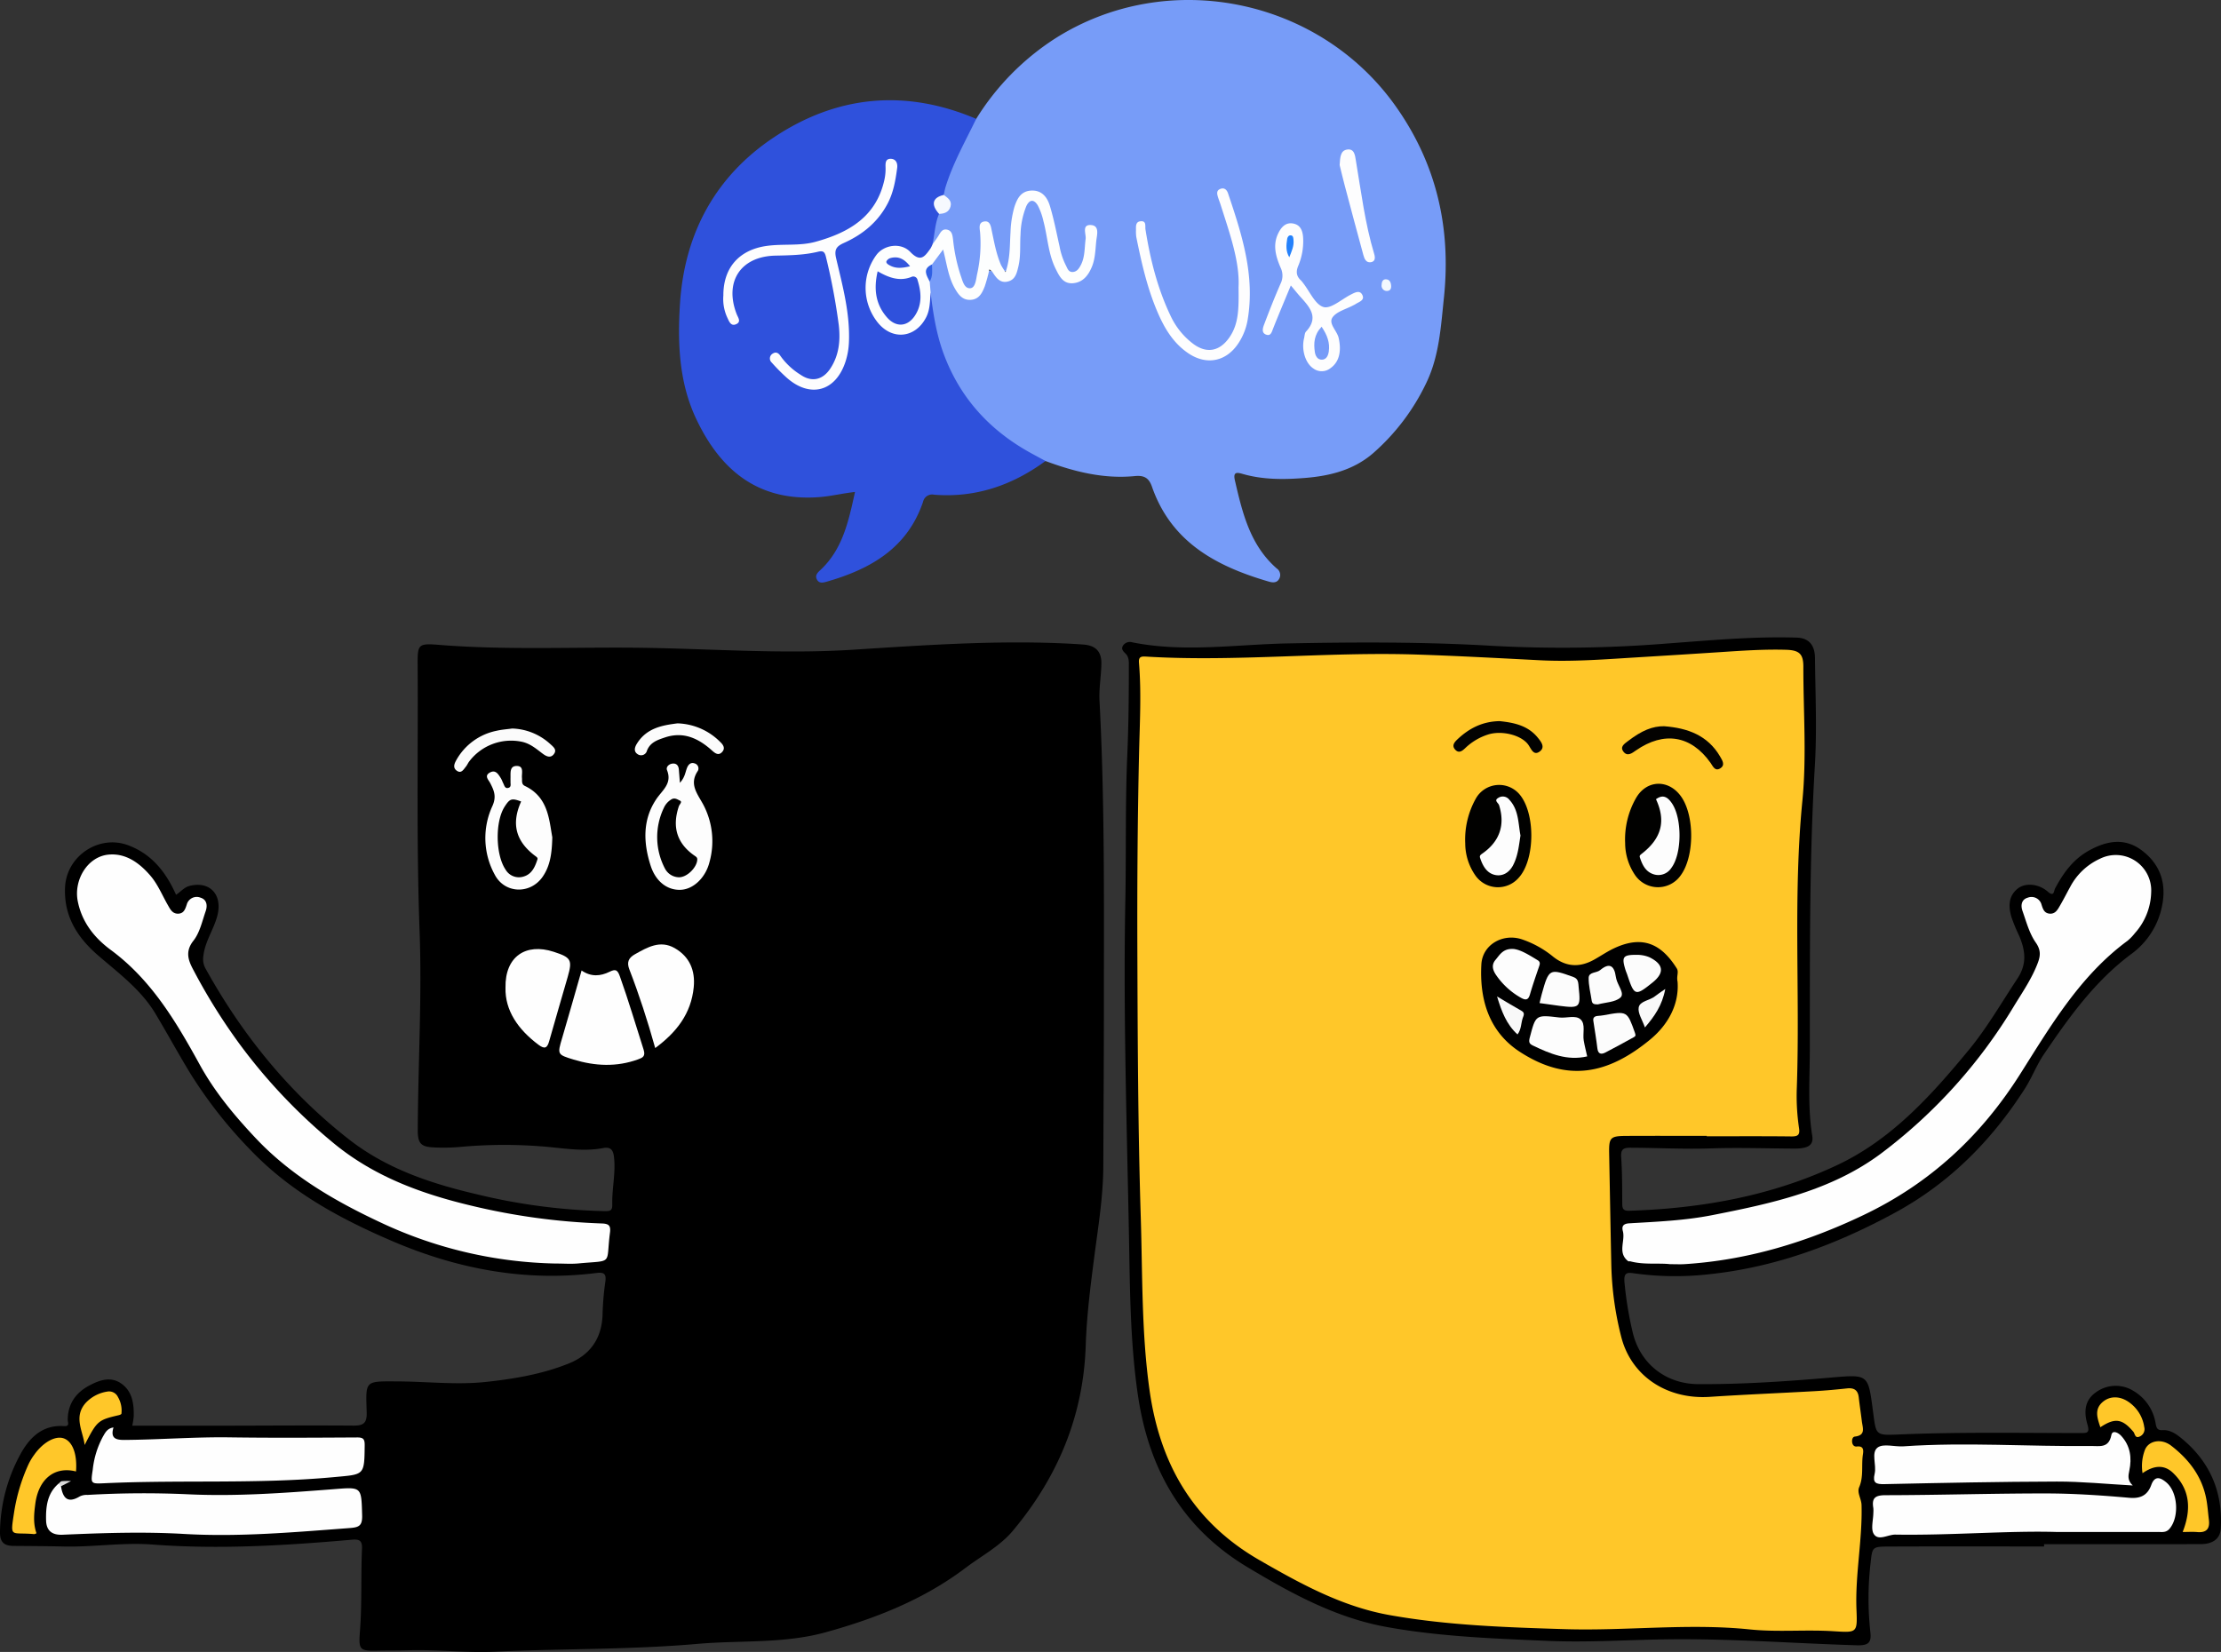 <svg xmlns="http://www.w3.org/2000/svg" xmlns:xlink="http://www.w3.org/1999/xlink" width="736.787" height="548.156" viewBox="0 0 736.787 548.156"><rect x="0" y="0" width="736.787" height="548.156" fill="#333333" stroke="none"/><defs><clipPath id="clip-path"><rect id="Rectangle_6" data-name="Rectangle 6" width="736.787" height="548.156" fill="none"></rect></clipPath></defs><g id="Group_34" data-name="Group 34" transform="translate(0 0.002)"><g id="Group_33" data-name="Group 33" transform="translate(0 -0.002)" clip-path="url(#clip-path)"><path id="Path_144" data-name="Path 144" d="M43.864,686.24c9.895,0,19.731.012,29.567,0,14.605-.021,29.211-.139,43.814-.029,3.254.024,4.5-.779,4.4-4.289-.291-10.758-.879-10.44,10.4-10.381,9.723.051,19.434,1.218,29.173.172,9.426-1.012,18.756-2.6,27.549-6.151,7.111-2.872,10.942-8.445,11.129-16.354a92.79,92.79,0,0,1,.912-10.7c.362-2.576-.318-3.272-2.942-2.941-23.577,2.971-46.157-1.321-67.733-10.574-17.295-7.417-33.714-16.289-47.065-30.271a150.045,150.045,0,0,1-19.757-25.1c-4.067-6.628-7.769-13.479-11.772-20.146-4.781-7.961-12.192-13.392-19.048-19.332-6.9-5.98-11.362-13.045-10.908-22.594.494-10.357,11.22-17.516,20.878-13.933,7.858,2.914,12.559,8.875,15.953,16.459,1.625-1.093,2.713-2.5,4.446-2.943,6.762-1.741,11.109,2.915,9.206,10.023-1.211,4.525-4.076,8.432-4.616,13.3a6.446,6.446,0,0,0,.785,4.181c12.166,21.951,27.7,41.109,47.534,56.6,12.443,9.716,27.013,14.6,42.179,18.155a197.607,197.607,0,0,0,42.47,5.643c1.941.026,2.745-.04,2.694-2.231-.124-5.238,1.182-10.423.573-15.708-.271-2.347-1.1-3.459-3.592-2.983-6.91,1.32-13.706-.08-20.589-.573a158.65,158.65,0,0,0-26.855.2,63.4,63.4,0,0,1-8.821.153c-4.245-.177-5.26-1.42-5.24-5.737.1-22.03,1.421-44.057.606-66.084-1.081-29.2-.471-58.4-.639-87.606-.044-7.595-.1-7.9,7.412-7.3,23.276,1.849,46.587.539,69.878.993,22.4.438,44.8,2.023,67.206.59,22.614-1.447,45.215-3.031,67.9-2.173,2.814.106,5.628.254,8.436.462,4.079.3,6.055,2.3,5.983,6.393s-.838,8.2-.623,12.259c1.777,33.658,1.447,67.341,1.454,101.021,0,17.806-.125,35.612-.193,53.418-.038,10.136-1.7,20.1-3,30.116-1.267,9.748-2.51,19.551-2.831,29.36-.768,23.466-9.311,43.745-24.193,61.518-4.288,5.122-10.362,8.284-15.655,12.284-13.853,10.473-29.645,16.725-46.285,21.344-14.068,3.906-28.462,2.636-42.693,3.887-22.34,1.963-44.762,1.54-67.133,2.586-9.554.446-19.167-.747-28.77-.458-3.328.1-6.661.049-9.99.12-6.2.132-6.534-.154-6.044-6.514.7-9.077.276-18.177.675-27.254.132-3.005-1.053-3.25-3.587-3.028-21.942,1.929-43.9,3.245-65.936,1.584-9.87-.744-19.7.886-29.563.654-5.506-.13-11.015-.156-16.523-.2-3.1-.023-4.522-1.187-4.48-4.635a55.209,55.209,0,0,1,6.534-25.344c2.989-5.664,7.342-10.3,14.716-9.772,1.987.142,1.22-1.243,1.22-2.015,0-5.3,2.63-9.034,7.1-11.424,3.3-1.768,7.029-3.146,10.532-.775,3.757,2.544,4.362,6.7,4.257,10.917a20.443,20.443,0,0,1-.491,3.162" transform="translate(0 -213.162)"></path><path id="Path_145" data-name="Path 145" d="M631.371,39.435a84.689,84.689,0,0,1,26.123-26.624C694.6-10.827,744.978-.855,770.552,35.273c13.563,19.162,18.412,40.447,15.967,63.635-1.02,9.67-1.557,19.4-5.936,28.357a72.113,72.113,0,0,1-17.511,23.087c-6.483,5.631-14.427,7.589-22.7,8.245-6.89.546-13.819.613-20.583-1.331-1.861-.535-3.279-.8-2.6,2.132,2.494,10.783,5.033,21.508,13.9,29.242a2.6,2.6,0,0,1,.794,3.417c-.746,1.411-2.157,1.3-3.4.938-17.365-5.044-32.389-13.027-38.811-31.514-1.007-2.9-2.586-3.814-5.7-3.508-10.283,1.012-20.057-1.445-29.61-5a6.142,6.142,0,0,1-3.635-.984c-21.316-11.046-32.768-28.662-34.961-52.445a15.553,15.553,0,0,0-.488-2.637,10.014,10.014,0,0,1-.11-3.646c.591-1.745.456-3.607.845-5.385.937-2.1,1.878-5.222,4.074-5.07,2.628.182,2.06,3.632,2.672,5.727.719,2.459,1.2,4.992,2.747,7.12,2.587,3.548,5.724,3.221,7.605-.79a13.257,13.257,0,0,0,.54-1.438c1.462-4.373,1.463-4.373,5.662-2.066,2.113,1.161,3.8.441,4.693-2.161a23.027,23.027,0,0,0,.943-8.357,30.8,30.8,0,0,1,1.818-11.694c.527-1.449,1.208-3.01,3.047-3.06,1.779-.048,2.691,1.347,3.365,2.755,1.737,3.628,2.2,7.607,3.023,11.485.663,3.134,1.2,6.314,2.93,9.092,1.026,1.652,2.2,3.307,4.417,3.247a5.1,5.1,0,0,0,4.651-3.509,24.561,24.561,0,0,0,1.563-13.394c-1.55,2.052-1.2,3.6-1.219,5.021a14.127,14.127,0,0,1-1.936,7.721c-2.023,3.135-4.707,3.067-6.49-.21-1.675-3.08-2.1-6.565-2.877-9.928s-1.1-6.842-2.614-10.01c-.977-2.046-2.182-3.928-4.783-3.786-2.7.147-3.962,2.1-4.743,4.4-1.718,5.053-.988,10.417-1.908,15.58-.367,2.062.355,5.189-2.251,5.45-2.52.251-2.7-2.921-3.436-4.894-1.168-3.125-.995-6.707-3.313-9.547a120.539,120.539,0,0,1-1.029,12.88,17.6,17.6,0,0,1-1.475,5.535c-.5,1.017-.936,2.3-2.245,2.391-1.461.1-2.227-1.108-2.892-2.21a25.788,25.788,0,0,1-2.782-7.941c-.222-1-.28-2.034-.514-3.029-.375-1.6-.044-3.736-1.479-4.619-2.122-1.307-2.319,1.7-3.72,2.285a1.746,1.746,0,0,1-1.445.152,14.481,14.481,0,0,1,1.721-9.878c3.954-2.6,3.954-2.6,1.715-6.6.144-5.72,3.161-10.461,5.487-15.375,1.6-3.389,2.519-7.308,5.827-9.716" transform="translate(-307.529 0.002)" fill="#779cf8"></path><path id="Path_146" data-name="Path 146" d="M549.106,72.7c-3.605,7.457-7.718,14.688-10.176,22.659-.26.842-.4,1.723-.59,2.587-2.257,1.663-2.016,3.943-1.548,6.279-1.4,3.234-1.428,6.766-2.193,10.138.753,2.805-1.5,3.826-3.177,5.007-1.633,1.147-2.821-.332-4.046-1.194-5.174-3.643-9.214-2.548-12.2,3.071-3.113,5.868-1.939,11.422,1.073,16.777,2.172,3.86,5.813,5.665,9.135,5.031,3.6-.686,6.542-4.163,7.287-8.5.246-1.431-.345-3.156,1.308-4.153.838,6.917,1.928,13.788,4.366,20.354,5.362,14.436,15.064,25.113,28.429,32.577,1.765.986,3.549,1.936,5.325,2.9-11,8.06-23.192,12.268-36.944,11.183a3.092,3.092,0,0,0-3.687,2.381c-5.21,15.356-17.412,22.3-31.913,26.466-1.27.365-2.622.7-3.339-.813-.583-1.23.169-2.086,1.1-2.946,7.495-6.915,9.444-16.275,11.588-26-4.285.481-8.089,1.438-12.016,1.723-20.3,1.478-32.83-9.135-40.823-26.306-5.586-12-6.057-25.1-5.219-37.988,1.519-23.327,11.857-42.369,31.416-55.279,20.921-13.809,43.5-15.875,66.835-5.956" transform="translate(-225.265 -33.262)" fill="#2f51dc"></path><path id="Path_147" data-name="Path 147" d="M1050.358,724.635c-17.161,0-34.322-.041-51.482.023-5.6.021-5.476.161-6.078,5.518a102.379,102.379,0,0,0-.056,22.968c.391,3.471-.725,4.393-4.533,4.278-21.481-.652-42.943-2.339-64.44-1.957-12.673.226-25.345,1.046-38.018.5-17.882-.775-35.79-1.409-53.465-4.609-16.911-3.061-31.666-11.142-46.172-19.845-21.633-12.979-32.739-32.5-36.353-57.033-2.641-17.932-2.642-35.957-2.993-53.99-.715-36.747-1.9-73.5-1.182-110.25.313-16.01-.053-32.031.639-48.023.42-9.732.537-19.452.515-29.182,0-1.641.223-3.392-1.113-4.706-.766-.754-1.514-1.457-.822-2.614a2.741,2.741,0,0,1,3.078-1.091c17.173,3.44,34.389.7,51.578.357,22.671-.449,45.326-.533,67.976.811a433.1,433.1,0,0,0,57.546-.754c14.411-1.062,28.835-2.426,43.327-1.98,3.834.118,6,2.283,6.049,6.738.13,11.911.673,23.861-.035,35.731-1.875,31.467-1.625,62.947-1.677,94.436-.016,9.467-.731,18.924.8,28.362.517,3.188-1.348,4.308-6.056,4.283-9.222-.049-18.452-.359-27.662-.06-8.846.287-17.666-.185-26.5-.226-2.437-.011-3.337.49-3.156,3.156.347,5.105.321,10.239.353,15.362.01,1.669.281,2.461,2.307,2.4,23.979-.756,47.291-4.914,69.066-15.187,18.007-8.495,31.11-23.04,43.543-38.115,6.106-7.4,10.874-15.732,16.156-23.71,3.289-4.967,2.636-9.37.618-14.191a56.876,56.876,0,0,1-2.616-6.352c-.976-3.462-1.009-6.925,2.21-9.422,2.441-1.893,6.865-1.572,9.889,1.093,2.118,1.866,1.987-.261,2.4-1.034,2.74-5.159,6.01-9.724,11.329-12.647,5.961-3.277,11.87-4.282,17.574.078,6.056,4.63,8.137,10.949,6.584,18.4a25.928,25.928,0,0,1-10.118,15.836c-12.163,9.024-20.758,21.074-29.088,33.361-2.419,3.569-3.957,7.725-6.287,11.364-11.008,17.19-24.916,31.279-43.059,41.15-19.515,10.617-39.939,18.228-62.124,20.485a99.289,99.289,0,0,1-24.124-.3c-2.416-.345-3.853-.595-3.516,2.992a119.162,119.162,0,0,0,2.737,16.617c2.482,10.371,10.972,17.056,21.728,17.112,14.591.076,29.136-.9,43.678-2.149,12.979-1.111,12.632-1.288,14.332,11.443.995,7.446.719,7.747,8.042,7.43,20.231-.874,40.465-.508,60.7-.492,2.123,0,3.216.088,2.371-2.81-1.129-3.87-1.179-7.9,2.781-10.7a11.122,11.122,0,0,1,12.576-.409,15.274,15.274,0,0,1,7.257,10.753c.269,1.525.606,2.292,2.309,2.2,2.3-.13,4.21,1.061,5.9,2.417,9.65,7.76,14.129,17.879,13.4,30.232-.2,3.4-2.649,5.174-6.733,5.177q-25.943.02-51.886.006,0,.387,0,.774" transform="translate(-372.266 -211.481)"></path><path id="Path_148" data-name="Path 148" d="M210.146,702.792a142.461,142.461,0,0,1-58.38-13.649c-15.287-7.155-29.69-15.555-41.362-27.926-7.018-7.44-13.581-15.309-18.552-24.346-7.843-14.259-16.048-28.183-29.539-38.132-5.431-4.005-9.569-9.176-10.959-16.133-1.415-7.081,3.222-14.819,10.16-15.5,5.71-.561,10.211,2.7,13.851,6.892,2.53,2.915,3.962,6.537,5.872,9.852.742,1.288,1.45,2.846,3.316,2.853,1.961.006,2.445-1.5,2.946-3.008A3.41,3.41,0,0,1,92.1,581.4c2.124.648,2.3,2.674,1.682,4.458-1.17,3.362-1.956,7.14-4.073,9.82-2.907,3.682-1.6,6.729.06,9.824a194.72,194.72,0,0,0,15.417,24.674,184.4,184.4,0,0,0,31.436,33c13.307,10.833,28.868,16.513,45.328,20.424a216.521,216.521,0,0,0,43.218,5.893c2.431.078,3.034.754,2.728,3.1-1.412,10.828,1.321,9.053-10.461,10.161-2.411.227-4.863.033-7.3.033" transform="translate(-25.55 -283.521)" fill="#fefefe"></path><path id="Path_149" data-name="Path 149" d="M35.511,985.413c.692,4.462,2.617,5.529,6.222,3.372a5.117,5.117,0,0,1,2.579-.5,324.219,324.219,0,0,1,33.017-.224c16.008.779,31.993-.391,47.938-1.626,10.095-.781,9.861-1.136,10.145,8.643.1,3.6-1.184,3.978-4.29,4.211-18.246,1.369-36.506,3.009-54.795,1.945-13.464-.783-26.861-.319-40.281.263-3.566.154-5.4-1.374-5.481-4.77-.112-4.518.358-8.942,4.134-12.187.806-.206,1.034.125.809.874" transform="translate(-15.277 -492.239)" fill="#fefefe"></path><path id="Path_150" data-name="Path 150" d="M68.075,947.312c-1.137,3.71.921,4.164,3.66,4.144,11.643-.086,23.259-1.022,34.916-.854,14.079.2,28.163.108,42.244.028,2.051-.011,2.527.567,2.506,2.576-.108,10.214-.1,9.647-10.321,10.6-25.29,2.349-50.653.829-75.954,2.017-4.719.222-4.632.164-3.928-4.587a29.471,29.471,0,0,1,3.365-10.872c.723-1.229,1.382-2.751,3.513-3.047" transform="translate(-30.421 -473.655)" fill="#fefefe"></path><path id="Path_151" data-name="Path 151" d="M378.458,643.952c3.222,2.208,6.309,1.884,9.291.425,1.93-.944,2.617-.734,3.413,1.5,2.866,8.026,5.273,16.189,7.868,24.3.724,2.263-.306,2.71-1.8,3.256-7.12,2.605-14.277,2.25-21.4.082-5.487-1.67-5.414-1.723-3.8-7.187,2.154-7.307,4.217-14.641,6.436-22.369" transform="translate(-185.534 -321.922)" fill="#fefefe"></path><path id="Path_152" data-name="Path 152" d="M335.38,642.642c-.194-10.333,6.729-14.919,15.991-11.906,5.8,1.888,6.263,2.682,4.632,8.387-2.026,7.091-4.14,14.156-6.129,21.258-.649,2.317-1.479,2.753-3.544,1.211-6.806-5.084-11.148-11.419-10.95-18.949" transform="translate(-167.687 -314.911)" fill="#fefefe"></path><path id="Path_153" data-name="Path 153" d="M425.729,661.149c-2.559-9.154-5.336-17.707-8.578-26.1-.9-2.326-.314-3.805,1.827-5.007,4.176-2.344,8.394-4.811,13.211-2.053,4.922,2.819,6.861,7.378,6.323,12.946-.846,8.748-5.67,14.966-12.783,20.214" transform="translate(-208.372 -313.384)" fill="#fefefe"></path><path id="Path_154" data-name="Path 154" d="M439.655,512.935c1.74-1.888,1.785-3.612,2.412-5.088.418-.986,1.224-1.792,2.409-1.371a1.739,1.739,0,0,1,1.141,2.482c-3.025,4.447-.124,7.613,1.838,11.3a25.952,25.952,0,0,1,2.02,18.966c-1.28,5.136-5.3,9.036-9.553,9.215-4.408.184-8.273-2.71-9.979-8.019-2.427-7.55-2.718-15.2,1.856-22.026,2.055-3.067,5.352-5.195,3.583-9.661-.425-1.073.7-2.178,2.076-2.19,1.238-.011,1.758.858,1.854,2.007.105,1.259.2,2.518.345,4.387" transform="translate(-214.106 -253.18)" fill="#fdfdfd"></path><path id="Path_155" data-name="Path 155" d="M344.227,531.962c-.123,5.355-.691,9.49-3.193,13.11-4.064,5.881-12.513,5.674-15.859-.607a25.27,25.27,0,0,1-.81-22.859c1.41-3.171.533-5.133-.719-7.576-.576-1.125-2.1-2.453-.1-3.536,1.878-1.015,2.76.548,3.592,1.853.339.531.533,1.153.82,1.72.381.751.559,1.892,1.775,1.5.94-.3.6-1.265.634-1.989.019-.383-.021-.768-.005-1.151.07-1.727-.4-4.147,2.121-4.107,2.419.039,1.544,2.422,1.684,3.948.09.982-.24,2.107.965,2.681,7.725,3.685,8.02,11.074,9.093,17.014" transform="translate(-161.01 -254.158)" fill="#fdfdfd"></path><path id="Path_156" data-name="Path 156" d="M29.254,965.316c-7.069-1.8-12.4,2.469-13.493,10.674-.439,3.3-.774,6.616.395,9.847-.351.121-.6.293-.821.272-7.9-.749-7.972,1.651-6.545-7.711a60.839,60.839,0,0,1,4.648-15.333,19.376,19.376,0,0,1,1.951-3.283c2.916-4.143,7.017-6.406,9.768-5.456,2.933,1.012,4.548,5.182,4.1,10.99" transform="translate(-4.04 -477.054)" fill="#ffc729"></path><path id="Path_157" data-name="Path 157" d="M320.612,483.473a19.569,19.569,0,0,1,12.575,5.121c1.134,1.025,2.353,1.944,1.193,3.421-1.134,1.444-2.6.617-3.735-.238-2.129-1.605-4.076-3.319-6.88-3.912a17.432,17.432,0,0,0-17.523,6.659c-.366.52-.617,1.125-1.02,1.612-.783.946-1.517,2.417-3.04,1.318-1.283-.925-.846-2.2-.176-3.41a19.739,19.739,0,0,1,13.448-9.83c1.73-.4,3.528-.515,5.158-.741" transform="translate(-150.679 -241.736)" fill="#fbfbfb"></path><path id="Path_158" data-name="Path 158" d="M54.442,941.156c-.536-4.564-3.729-9.2.247-13.849a12.345,12.345,0,0,1,7.282-3.87,3.249,3.249,0,0,1,3.518,1.808,8.9,8.9,0,0,1,1.156,5.527c-.016.189-.527.414-.84.487-6.966,1.625-7.228,1.854-11.363,9.9" transform="translate(-26.361 -461.682)" fill="#ffc729"></path><path id="Path_159" data-name="Path 159" d="M435.34,480.049a20.827,20.827,0,0,1,14.25,6.233c1.048,1,1.66,2.118.543,3.3-1.187,1.254-2.284.409-3.3-.5-4.511-4.063-9.5-6.442-15.714-4.335-2.419.82-4.82,1.6-5.891,4.359a2,2,0,0,1-3.1,1.168c-1.35-.872-.994-2.24-.3-3.384,3.238-5.357,8.64-6.217,13.511-6.837" transform="translate(-210.607 -240.024)" fill="#fcfcfc"></path><path id="Path_160" data-name="Path 160" d="M39.66,984.593l-.809-.873c.353-.283.674-.734,1.068-.81A20.654,20.654,0,0,1,43,982.872l-3.338,1.721" transform="translate(-19.426 -491.418)" fill="#d9d9d9"></path><path id="Path_161" data-name="Path 161" d="M595.874,160.372c-.26,2.769-.147,5.567-1.5,8.181-3.517,6.808-11.057,7.713-15.933,1.835a18.418,18.418,0,0,1-.521-22.6c2.466-3.29,8.07-4.235,11.222-.944,3.466,3.619,4.864,1.385,6.692-1.161a8.391,8.391,0,0,0,.65-1.353c.651-.926,1.342-1.827,1.942-2.785.681-1.087,1.239-2.423,2.818-2.126,1.729.326,1.868,1.84,2.067,3.263a56.924,56.924,0,0,0,2.521,11.945c.638,1.727,1.146,4.421,3.219,4.241,1.65-.143,1.885-2.809,2.216-4.527a46.039,46.039,0,0,0,1.008-14.078c-.172-1.472-.5-3.135,1.234-3.508,2.144-.461,2.358,1.684,2.644,3.034.82,3.863,1.495,7.754,3.083,11.4a20.748,20.748,0,0,0,1.5,2.345c1.6-4.661,1.359-9,1.643-13.229a34.489,34.489,0,0,1,1.258-8.3c.874-2.716,2.1-5.337,5.561-5.527,3.638-.2,5.4,2.264,6.266,5.158,1.317,4.38,2.18,8.9,3.188,13.37a23.05,23.05,0,0,0,2.027,6.157c.531.965.825,2.351,2.252,2.326,1.452-.025,2.2-1.2,2.792-2.343,1.389-2.7,1.179-5.689,1.57-8.585.219-1.63-1.319-4.726,1.583-4.662,3.184.07,2.166,3.3,1.956,5.221-.317,2.893-.317,5.891-1.462,8.649-1.187,2.856-2.994,5.2-6.313,5.448s-4.563-2.487-5.735-4.853c-2.469-4.988-2.629-10.608-4.059-15.887a21.254,21.254,0,0,0-1.8-5.008c-1.218-2.129-2.768-2.191-3.86.208a26.609,26.609,0,0,0-1.9,9.305c-.254,3.559.132,7.14-.719,10.69-.531,2.221-1.006,4.362-3.49,4.972-2.635.648-3.905-1.292-5.119-3.167a5.871,5.871,0,0,0-1.011-.876,51.962,51.962,0,0,1-1.5,5.563c-.832,2.141-1.812,4.343-4.6,4.553-2.743.206-4.1-1.611-5.306-3.691-2.227-3.836-2.693-8.2-3.945-12.989l-3.691,4.946c-1.117,1.78-1.039,3.72-.758,5.687q.157,1.849.314,3.7" transform="translate(-287.152 -63.233)" fill="#fdfefe"></path><path id="Path_162" data-name="Path 162" d="M847.133,168.811c-2.1,5.071-4.018,9.6-5.833,14.175-.489,1.232-.79,2.787-2.463,2.1-1.529-.629-.967-2.268-.547-3.376,1.713-4.525,3.487-9.033,5.425-13.465a5.983,5.983,0,0,0,.034-5.322c-1.511-3.513-2.667-7.278-.932-11.113,1-2.2,2.544-4.125,5.258-3.517,2.5.56,3.068,2.733,3.159,5.084a21.122,21.122,0,0,1-1.657,8.962c-.8,1.924-.6,3.406.9,4.785a7.219,7.219,0,0,1,.734.885c2.212,2.806,3.975,7.137,6.77,7.957,2.407.706,6-2.57,9.045-4.122,1.288-.656,2.9-1.562,3.749-.039,1.1,1.965-1.09,2.43-2.266,3.249a6.939,6.939,0,0,1-.681.352c-2.352,1.276-5.455,2.018-6.849,3.976-1.482,2.082,1.477,4.422,2.021,6.846.987,4.4.2,7.965-2.714,10.023a4.665,4.665,0,0,1-5.706.083c-2.632-1.728-3.991-6.2-3.05-10.042.182-.743.18-1.685.641-2.182,4.357-4.686,1.249-8.084-1.862-11.528-1-1.107-1.925-2.281-3.175-3.769" transform="translate(-418.917 -74.088)" fill="#fdfdfe"></path><path id="Path_163" data-name="Path 163" d="M787.711,157.845c.438-8.526-2.96-17.94-5.964-27.434-.27-.852-.622-1.679-.875-2.536-.3-1.007-.548-2.1.713-2.634,1.41-.6,2.25.277,2.644,1.446,4.585,13.586,8.986,27.2,6.508,41.894a20.158,20.158,0,0,1-3.029,7.773c-3.981,6.109-10.5,7.5-16.583,3.442-4.631-3.091-7.528-7.571-9.771-12.532-3.754-8.305-5.751-17.126-7.547-26a11.93,11.93,0,0,1-.123-2.3c-.005-1.273-.19-2.873,1.533-3.025,2.023-.178,1.436,1.582,1.623,2.757,1.573,9.842,3.959,19.452,8.265,28.5a24.7,24.7,0,0,0,7.63,9.468c4.415,3.254,8.673,2.422,11.847-2.051,3.261-4.593,3.206-9.834,3.128-16.77" transform="translate(-376.838 -62.522)" fill="#fdfdfe"></path><path id="Path_164" data-name="Path 164" d="M888.826,104.336c.155-2.6.264-4.725,2.378-5.113,2.551-.468,2.738,2.042,3,3.61,1.756,10.394,3.027,20.877,6.08,31.016.362,1.2.4,2.5-1.1,2.742-1.594.256-2.156-1.152-2.494-2.393q-3.154-11.582-6.216-23.189c-.651-2.454-1.223-4.929-1.654-6.674" transform="translate(-444.413 -49.582)" fill="#fdfdfe"></path><path id="Path_165" data-name="Path 165" d="M621.309,135.643c-2.79-3.062-2.206-5.43,1.548-6.279,1.313.971,2.8,1.917,2.241,3.88-.524,1.828-2.037,2.368-3.789,2.4" transform="translate(-309.782 -64.681)" fill="#f6f9fe"></path><path id="Path_166" data-name="Path 166" d="M918.485,189.235a1.75,1.75,0,0,1-1.806-2.054c.019-.965.371-1.859,1.458-1.812,1.207.052,1.611,1.013,1.691,2.118.078,1.061-.344,1.68-1.344,1.748" transform="translate(-458.339 -92.682)" fill="#f3f8fe"></path><path id="Path_167" data-name="Path 167" d="M615.568,181.193c-1.034-2.067-2.52-4.195.758-5.687.078,1.94.333,3.9-.758,5.687" transform="translate(-307.16 -87.752)" fill="#3060e4"></path><path id="Path_168" data-name="Path 168" d="M479.881,150.7c-.012-9.334,5.394-15.083,14.216-16.38,5.458-.8,11.018.085,16.392-1.4,11.048-3.05,20.115-8.3,22.817-20.573a16.741,16.741,0,0,0,.382-4.163c-.051-1.413-.027-2.8,1.7-2.787,1.776.015,2.353,1.518,2.155,3.013-.534,4.043-1.21,8.061-3.131,11.757-3.213,6.183-8.3,10.339-14.5,13.128-2.51,1.129-3.314,2.163-2.62,5.118,2.154,9.165,4.651,18.309,4.243,27.894a23.684,23.684,0,0,1-1.133,6.381c-3.266,9.992-11.8,12.257-19.613,5.239a62.051,62.051,0,0,1-4.85-4.908,1.839,1.839,0,0,1,.32-2.986c1.04-.687,1.9-.246,2.562.779a23.05,23.05,0,0,0,6.683,6.244c3.713,2.557,7.354,1.724,9.864-2.07,2.909-4.395,3.375-9.353,2.807-14.373a209.061,209.061,0,0,0-4.229-22.533c-.435-1.924-1.008-2.248-2.74-1.833-4.626,1.108-9.354,1.174-14.088,1.276-11.5.249-17.007,8.647-12.816,19.415.445,1.144,1.555,2.5-.106,3.3-1.814.87-2.407-.885-2.984-2.1a14.7,14.7,0,0,1-1.328-7.442" transform="translate(-239.916 -52.698)" fill="#fdfdfe"></path><path id="Path_169" data-name="Path 169" d="M943.466,592.465c-8.837,0-17.675-.031-26.512.011-5.523.026-5.957.513-5.854,5.872.237,12.408.452,24.815.717,37.221a105.705,105.705,0,0,0,3.267,23.5c3.281,13.082,15.156,20.937,29.391,20,11.612-.767,23.242-1.236,34.86-1.893,3.573-.2,7.141-.529,10.7-.914,2.337-.253,3.6.607,3.865,2.981.3,2.663.71,5.313,1.034,7.974.258,2.121,1.368,4.612-2.307,5.028-.8.091-1.026,1.068-.919,1.893.113.872.662,1.506,1.513,1.407,2.164-.253,2.318,1.009,2.068,2.571-.576,3.618.3,7.344-1.253,10.939-.781,1.81.734,3.826.791,5.9.318,11.672-2.172,23.188-1.677,34.871.325,7.7.115,7.484-7.821,7-9.182-.565-18.4.36-27.6-.588-20.465-2.108-40.952.547-61.417-.091-19.416-.6-38.86-1.238-58.054-4.664-15.754-2.812-29.5-10.373-43.166-18.24-21.864-12.584-32.986-31.777-36.454-56.338-2.7-19.1-2.314-38.28-2.919-57.445-.929-29.44-1.028-58.894-1.132-88.344-.078-21.9.066-43.8.568-65.7.229-9.987.8-19.954-.031-29.926-.153-1.845.564-2.163,2.166-2.066,30.088,1.833,60.138-1.667,90.216-.661,13.553.453,27.1,1.191,40.639,1.888,10.767.554,21.482-.312,32.207-.963q13.785-.836,27.566-1.734c7.28-.482,14.555-.991,21.861-.779,4.379.128,5.747,1.375,5.743,5.582-.015,14.857,1.127,29.829-.322,44.546-3.109,31.6-.763,63.217-1.832,94.8a72.553,72.553,0,0,0,.719,13.787c.359,2.276-.392,2.789-2.571,2.763-9.349-.109-18.7-.046-28.049-.046,0-.048,0-.1,0-.143" transform="translate(-377.282 -215.562)" fill="#ffc729"></path><path id="Path_170" data-name="Path 170" d="M1092.168,703.214c-3.927-.44-8.585.275-13.109-.932-.242-.065-.586.063-.754-.066-3.62-2.774-.882-6.7-1.763-9.984-.436-1.63.163-2.453,2.132-2.57,9.18-.541,18.382-.921,27.446-2.7,19.733-3.881,39.414-8.088,55.989-20.4a171.783,171.783,0,0,0,44.195-49c2.851-4.668,5.987-9.2,7.921-14.383.869-2.33,1.022-4.212-.7-6.676-2.13-3.051-3.143-6.919-4.409-10.515-.626-1.779-.388-3.8,1.786-4.393a3.436,3.436,0,0,1,4.557,2.405c.438,1.379.882,2.74,2.618,2.906,1.909.182,2.676-1.285,3.439-2.592,1.223-2.092,2.313-4.26,3.48-6.384a21.009,21.009,0,0,1,9.881-9.266,11.749,11.749,0,0,1,16.93,11.178,21.027,21.027,0,0,1-5.443,13.587,16,16,0,0,1-2.4,2.48c-15.771,11.621-25.461,28.192-35.636,44.262-12.988,20.514-29.859,36.208-51.956,46.751-18.923,9.028-38.433,14.96-59.339,16.285-1.4.089-2.812.012-4.867.012" transform="translate(-538.185 -283.738)" fill="#fefefe"></path><path id="Path_171" data-name="Path 171" d="M1303.391,998.843c-15.968-.478-34.744,1.16-53.548.873-2.445-.037-5.556,2.16-7.106-.142-1.121-1.667-.2-4.708-.187-7.136a9.11,9.11,0,0,0-.009-1.533c-.544-3.237.5-4.266,4.036-4.269,17.775-.023,35.549-.6,53.323-.58,9.182.011,18.383.633,27.535,1.443,3.833.339,6.087-.9,7.31-4.241,1.214-3.318,3.138-2.4,4.956-.895,3.941,3.267,4.38,11.606,1.077,15.437-1.145,1.328-2.493,1.031-3.841,1.034-10.235.019-20.469.01-33.547.01" transform="translate(-621.091 -490.499)" fill="#fefefe"></path><path id="Path_172" data-name="Path 172" d="M1329.195,968.1c-8.84-.485-17-1.321-25.165-1.3-19.065.045-38.13.442-57.191.854-2.808.061-4-.347-3.269-3.446.692-2.926-1.244-7,.977-8.692,1.878-1.428,5.671-.2,8.6-.405,20.727-1.432,41.456.12,62.182-.117,2.75-.032,5.894.846,6.756-3.583.367-1.885,2.338-.815,3.313.26,3,3.306,3.533,7.271,2.656,11.471-.353,1.69-.68,3.26,1.141,4.961" transform="translate(-621.679 -475.188)" fill="#fefefe"></path><path id="Path_173" data-name="Path 173" d="M1434.629,986.573c2.887-7.355,2.571-14.053-3.193-19.6-3.007-2.9-6.469-2.464-10.118.092a14.944,14.944,0,0,1,.735-7.585c1.107-3.181,5.443-4.1,8.758-1.548,5.895,4.543,10.282,10.255,11.678,17.805.416,2.248.554,4.548.84,6.821.371,2.954-.823,4.317-3.879,4.041-1.507-.136-3.037-.023-4.821-.023" transform="translate(-710.559 -478.226)" fill="#ffc729"></path><path id="Path_174" data-name="Path 174" d="M1392.466,937.269c-.98-2.985-2.1-5.923.775-8.389,2.664-2.283,6.35-1.94,9.388.584a12.143,12.143,0,0,1,4.4,7.765,2.65,2.65,0,0,1-1.551,3.131c-1.555.681-1.52-.953-2.059-1.59-3.657-4.331-6.1-4.734-10.948-1.5" transform="translate(-695.702 -463.675)" fill="#ffc729"></path><path id="Path_175" data-name="Path 175" d="M443.248,556.072a5.364,5.364,0,0,1-4.587-2.79,22.432,22.432,0,0,1-.424-20.227,6.248,6.248,0,0,1,2.5-2.828c1.132-.683,2.077.067,2.853.42.87.4-.158,1.244-.362,1.845-2.349,6.9-.623,12.439,5.3,16.484.611.417.871.659.786,1.432-.285,2.608-3.468,5.694-6.069,5.664" transform="translate(-218.018 -264.974)" fill="#010101"></path><path id="Path_176" data-name="Path 176" d="M337.985,531.224c-3.324,7.356-1.821,13.219,4.7,18.089.454.339.875.6.7,1.141-.807,2.48-1.859,4.9-4.616,5.681a5.107,5.107,0,0,1-5.962-2.327c-3.345-4.948-3.5-15.924-.285-20.892,1.728-2.669,2.316-2.851,5.461-1.693" transform="translate(-165.101 -265.272)" fill="#010101"></path><path id="Path_177" data-name="Path 177" d="M581.652,180.039c3.657,2.115,7.194,3.421,11.135,1.9a1.429,1.429,0,0,1,2.094,1.009c1.271,4.045,1.581,8.086-.865,11.8-2.457,3.734-6.286,4-9.278.578-3.806-4.352-4.451-9.454-3.086-15.287" transform="translate(-290.498 -90.019)" fill="#2f51dc"></path><path id="Path_178" data-name="Path 178" d="M595.934,173.753c-2.625.63-4.682.826-6.708-.276-.576-.313-1.3-.736-1.13-1.361a2.139,2.139,0,0,1,1.4-1.1c2.484-.653,4.472.192,6.44,2.741" transform="translate(-294.036 -85.399)" fill="#3455dd"></path><path id="Path_179" data-name="Path 179" d="M874.425,216.847c1.886,2.777,2.811,5.348,2.37,8.256-.2,1.294-.753,2.612-2.246,2.667-1.524.056-2.186-1.291-2.37-2.54-.43-2.915-.274-5.764,2.246-8.382" transform="translate(-435.997 -108.423)" fill="#779cf8"></path><path id="Path_180" data-name="Path 180" d="M854.468,163.445c-1.209-1.971-1.03-4.05-.7-6.118.095-.6.521-1.246,1.246-1.147.8.108.781.89.85,1.513.232,2.059-.661,3.848-1.394,5.753" transform="translate(-426.761 -78.084)" fill="#2581fb"></path><path id="Path_181" data-name="Path 181" d="M1047.85,636.876c.57,7.553-3.177,14.3-9.052,19.153-14.12,11.659-27.583,14.273-43.233,4.129-10.285-6.666-13.447-17.376-12.8-29.047.357-6.48,6.97-10.3,13.21-8.384a33.057,33.057,0,0,1,10.673,5.894c4.355,3.43,8.83,3.54,13.53.922,2.231-1.242,4.351-2.711,6.656-3.788,9.645-4.507,15.772-1.19,20.729,6.659.8,1.265-.13,2.506.29,4.462" transform="translate(-491.341 -311.115)"></path><path id="Path_182" data-name="Path 182" d="M1078.233,539.811a27.67,27.67,0,0,1,3.551-14.82c3.5-6.231,10.879-6.466,15.028-.592,4.526,6.409,4.421,20.056-.2,26.214a9.192,9.192,0,0,1-15.057-.124,19.019,19.019,0,0,1-3.32-10.678" transform="translate(-539.115 -260.074)" fill="#010100"></path><path id="Path_183" data-name="Path 183" d="M972.134,540.3a27.8,27.8,0,0,1,3.686-15.149,8.875,8.875,0,0,1,14.064-1.407c5.58,6.056,5.562,21.913-.031,28a9.118,9.118,0,0,1-14.318-.748,18.725,18.725,0,0,1-3.4-10.7" transform="translate(-486.065 -260.458)" fill="#010100"></path><path id="Path_184" data-name="Path 184" d="M1090.175,481.96c7.8.6,14.415,3.017,18.531,10.029.8,1.366,1.8,2.914-.01,3.986-1.71,1.013-2.378-.781-3.158-1.88-6.453-9.1-15.439-10.572-24.751-4.1-1.242.865-2.764,2.09-4.063.491-1.379-1.7.221-2.68,1.478-3.64,4.568-3.49,8.105-4.935,11.974-4.891" transform="translate(-538.096 -240.979)" fill="#030201"></path><path id="Path_185" data-name="Path 185" d="M979.635,478.566c4.606.486,9.335,1.374,12.664,5.482,1.1,1.358,2.583,3.178.625,4.609-1.893,1.385-2.678-.568-3.607-2.022-2.177-3.406-8.934-5.123-13.586-3.6a19.422,19.422,0,0,0-7.475,4.467c-.969.926-2.087,1.838-3.284.6-1.317-1.36-.39-2.493.733-3.547,3.845-3.606,8.244-5.89,13.93-5.987" transform="translate(-482.163 -239.282)" fill="#020201"></path><path id="Path_186" data-name="Path 186" d="M1033.826,687.736c-6.641,1.553-12.374-.9-18.061-3.627-1.219-.583-1.359-1.2-.986-2.617,1.985-7.56,1.9-7.6,9.808-6.66,2.393.283,5.375-.888,7.045.634,1.724,1.57.642,4.648,1.049,7.03.3,1.755.755,3.484,1.145,5.24" transform="translate(-507.298 -337.206)" fill="#fdfdfd"></path><path id="Path_187" data-name="Path 187" d="M997.54,629.783c2.4.353,5.084,2.068,7.8,3.714,1.031.625.691,1.418.387,2.3-1.024,2.989-2.055,5.978-2.936,9.01-.541,1.859-1.329,2.086-2.989,1.16a24.613,24.613,0,0,1-8.126-7.36c-1.03-1.453-1.933-3.336-.332-5.227,1.467-1.732,2.557-3.935,6.2-3.6" transform="translate(-495.234 -314.874)" fill="#fdfdfd"></path><path id="Path_188" data-name="Path 188" d="M1057.117,674.958c-.222-1.175.4-1.633,1.461-1.726.638-.056,1.279-.1,1.908-.218,7.9-1.451,7.84-1.434,10.447,5.905.323.911.09,1.1-.449,1.395-3.126,1.715-6.24,3.458-9.416,5.078-1.318.672-2.393.534-2.619-1.364-.36-3.033-.879-6.047-1.332-9.069" transform="translate(-528.536 -336.13)" fill="#fcfcfc"></path><path id="Path_189" data-name="Path 189" d="M1021.459,655.317c.242-1,.446-1.977.713-2.933,2.38-8.538,2.541-8.6,10.523-5.709,1.757.637,1.59,2.091,1.736,3.427.732,6.694.4,7.007-6.443,6.122-2.13-.275-4.254-.589-6.529-.906" transform="translate(-510.729 -322.477)" fill="#fcfcfc"></path><path id="Path_190" data-name="Path 190" d="M1081.654,633.671a10.617,10.617,0,0,1,4.076.79c4.717,2.315,5.112,5.135,1.085,8.38-5.714,4.6-6.068,4.5-8.39-2.5-.2-.6-.466-1.182-.65-1.787-1.293-4.274-.774-4.923,3.879-4.882" transform="translate(-538.582 -316.834)" fill="#fcfcfc"></path><path id="Path_191" data-name="Path 191" d="M1057.092,653.765c-.971-.029-1.864.039-2.048-1.237-.364-2.52-1.057-5.045-1.007-7.556.04-2.032,2.605-1.566,3.823-2.589,3.047-2.559,4.677-1.495,5.181,2.164.034.253.1.5.158.75.486,2.141,2.836,4.85,1.412,6.168-1.733,1.6-4.946,1.605-7.519,2.3" transform="translate(-527.017 -320.488)" fill="#fcfcfc"></path><path id="Path_192" data-name="Path 192" d="M1000.035,673.893c-3.668-3.32-5.271-7.607-6.79-12.6,3.048,1.8,5.578,3.34,8.161,4.79,1.188.667.617,1.627.379,2.321-.61,1.763-.443,3.779-1.75,5.488" transform="translate(-496.622 -330.646)" fill="#f8f8f8"></path><path id="Path_193" data-name="Path 193" d="M1096,656.327c-1.028,5.5-3.637,9.139-6.75,12.762-.838-2.443-2.425-4.728-2.067-6.652.4-2.133,3.649-2.275,5.4-3.694.879-.713,1.848-1.314,3.417-2.416" transform="translate(-543.565 -328.163)" fill="#f9f9f9"></path><path id="Path_194" data-name="Path 194" d="M1093.3,529.524c2.286-1.674,3.826-.777,5.262,1.312,3.442,5.007,3.417,16.785-.2,21.538a5.119,5.119,0,0,1-6.114,1.964c-2.481-.9-3.541-3.171-4.3-5.541-.178-.558.179-.828.634-1.182,6.586-5.115,8.079-10.881,4.717-18.091" transform="translate(-543.951 -264.325)" fill="#fdfdfd"></path><path id="Path_195" data-name="Path 195" d="M995.333,541.543c-.519,3.326-.834,6.76-2.457,9.87-1.229,2.354-3.348,3.705-5.817,3.251-2.861-.527-4.25-3.015-5.118-5.674-.237-.725.1-1.015.722-1.449,5.794-4.018,7.644-9.558,5.558-16.084-.236-.74-1.767-1.5-.305-2.367a2.724,2.724,0,0,1,3.713.582c3.125,3.362,2.929,7.724,3.7,11.869" transform="translate(-490.932 -264.303)" fill="#fdfdfd"></path></g></g></svg>